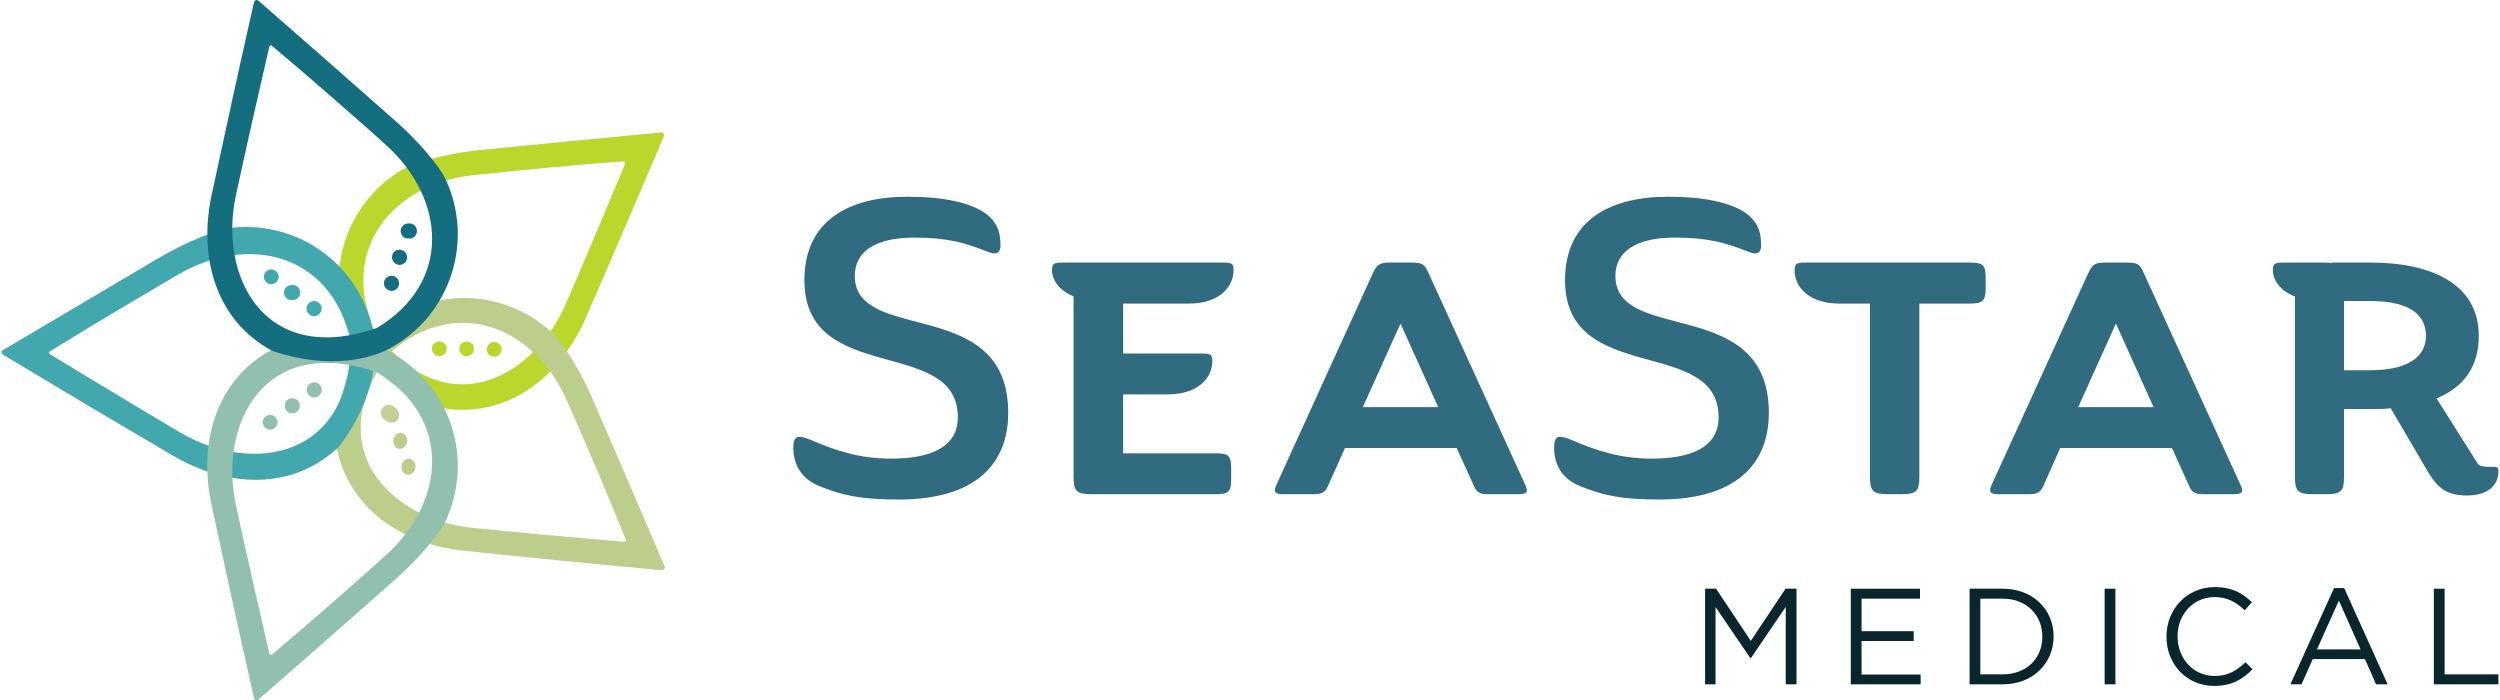 <svg version="1.2" xmlns="http://www.w3.org/2000/svg" viewBox="0 0 1553 435" width="1553" height="435"><style>.a{fill:#bbd72d}.b{fill:#bccd8c}.c{fill:#43a8ae}.d{fill:#91c0ae}.e{fill:#156d80}.f{fill:#146d80}.g{fill:#c4d097}.h{fill:#316b7f}.i{fill:#09262d}</style><path class="a" d="m250.5 105c-8.6 5-16.3 11.6-22.5 19.4-6.3 7.8-11 16.8-14 26.3-2.9 9.5-4.1 19.6-3.4 29.5 0.6 10 3.2 19.8 7.4 28.8 5.1 11.2 21.8 33.8 59.1 44.9 39.8 5.2 71.1-20.5 86.7-56.2 16.4-37.7 32.7-75.4 48.6-113.1q0.2-0.4 0.1-0.8 0-0.5-0.3-0.9-0.3-0.3-0.7-0.5-0.4-0.2-0.9-0.1c-37.5 3.5-75 7.1-112.4 10.9-16.9 1.7-38.1 6.4-47.5 11.8zm-18.2 99.5c-21.5-50.7 12.5-90.3 61.7-95.7 31.2-3.3 62.4-6.3 93.5-8.6 0.7 0 1.1 0.7 0.9 1.4-12 28.8-24.7 59-37 87.3-20.1 46.6-76.2 76.5-119.1 15.6z"/><path class="b" d="m342.3 206.1c-7.3-6.7-15.9-12-25.2-15.6-9.3-3.6-19.3-5.4-29.2-5.4-10 0.1-19.9 2-29.2 5.7-9.3 3.7-17.8 9.1-25.1 15.9-9.1 8.2-25.3 31-24.7 70.1 7.3 39.5 41.3 61.6 80 65.4 40.9 4.3 81.6 8.3 122.3 12 1.2 0 2.1-1.1 1.7-2.3-14.9-34.8-29.7-69.4-44.8-104.1-6.7-15.6-17.6-34.3-25.8-41.7zm-100 12.9c41.8-36.1 89.7-15.6 109.8 29.8q19.1 43 36.7 86.4c0.3 0.7-0.3 1.5-1.1 1.4-31-2.7-63.6-5.6-94.2-8.7-50.5-5.1-96-49.4-51.1-109z"/><path class="c" d="m144.6 141.4c9.9-1 20-0.2 29.6 2.5 9.7 2.6 18.7 7 26.7 13 8.1 5.9 14.9 13.3 20.2 21.8 5.3 8.5 9 17.8 10.8 27.6 2.5 12 2.3 40.1-21.3 71.2-29.2 27.7-69.5 25.2-103.1 5.6q-13.2-7.8-26.5-15.6-13.2-7.8-26.4-15.6-13.2-7.9-26.4-15.8-13.2-7.8-26.4-15.8-0.3-0.2-0.6-0.6-0.2-0.4-0.2-0.8 0-0.4 0.2-0.8 0.3-0.4 0.6-0.6l97.4-57.6c14.7-8.6 34.5-17.3 45.3-18.5zm73.1 69.6c-12.4-53.6-63.2-65.5-106.2-40.9-27.1 15.8-54 31.8-80.5 48.2-0.7 0.3-0.6 1.3 0 1.7q10.1 6.1 20.2 12.3 10.2 6.1 20.3 12.2 10.2 6.1 20.3 12.2 10.2 6 20.4 12.1c43.7 25.8 106.7 16.9 105.5-57.8z"/><path class="d" d="m277.3 322.6c4.1-9.1 6.4-18.9 7-28.9 0.5-10-0.9-20-4-29.5-3.1-9.4-8-18.3-14.3-26-6.4-7.7-14.2-14.2-22.9-19.1-10.6-6.1-37.3-14.7-74.1-2-35.3 19.1-45.8 58.4-37.6 96.5 8.6 40.2 17.4 80.3 26.4 120.1 0.3 1.2 1.9 1.7 2.7 0.9 28.5-24.8 56.8-49.7 85-74.6 12.8-11.3 27.3-27.4 31.8-37.4zm-43.1-91.3c47.1 28.5 42.3 80.5 5.5 113.6q-8.7 7.9-17.5 15.6-8.7 7.8-17.6 15.5-8.8 7.7-17.7 15.3-8.9 7.7-17.8 15.2c-0.7 0.6-1.7 0.3-1.8-0.5-7-30.4-14.3-62.3-20.8-92.6-10.7-49.5 17.3-106.6 87.7-82.1z"/><path class="e" d="m277.3 112.4c4.1 9.1 6.4 18.9 7 28.9 0.5 10-0.9 20-4 29.5-3.1 9.4-8 18.3-14.3 26-6.4 7.7-14.2 14.2-22.9 19.1-10.6 6.1-37.3 14.6-74.1 2-35.3-19.1-45.7-58.4-37.6-96.5 8.6-40.2 17.4-80.3 26.4-120.1 0.3-1.2 1.9-1.7 2.7-0.9 28.5 24.8 56.8 49.7 85 74.6 12.9 11.3 27.3 27.4 31.8 37.4zm-43.1 91.3c47.1-28.5 42.3-80.5 5.6-113.6q-8.7-7.9-17.5-15.6-8.8-7.8-17.7-15.5-8.8-7.7-17.7-15.3-9-7.7-17.9-15.2c-0.6-0.6-1.6-0.3-1.7 0.5-7 30.4-14.3 62.3-20.8 92.6-10.7 49.6 17.3 106.6 87.7 82.1z"/><path class="f" d="m253.6 148.1c1.4 0.3 2.7-0.1 3.8-1 1-0.9 1.6-2.2 1.6-3.6 0-1.4-0.6-2.7-1.6-3.6-1.1-0.9-2.4-1.3-3.8-1.1-1.3 0-2.4 0.5-3.3 1.4-0.9 0.9-1.4 2.1-1.4 3.3 0 1.3 0.5 2.5 1.4 3.4 0.9 0.9 2 1.4 3.3 1.2zm-5.4 16.5c1.2-0.1 2.4-0.6 3.3-1.4 0.9-0.9 1.4-2.1 1.4-3.4 0-1.2-0.5-2.4-1.4-3.3-0.9-0.9-2.1-1.4-3.3-1.4-1.3 0-2.5 0.5-3.3 1.3-0.9 0.9-1.4 2.1-1.4 3.4 0 1.2 0.5 2.4 1.4 3.3 0.8 0.9 2 1.4 3.3 1.5z"/><path class="c" d="m167.8 176.5c1.3 0.2 2.7-0.2 3.7-1.1 1-0.8 1.6-2.1 1.6-3.5 0-1.3-0.6-2.6-1.6-3.4-1-0.9-2.4-1.3-3.7-1.1-1.1 0.2-2.1 0.7-2.8 1.6-0.7 0.8-1.1 1.9-1.1 2.9 0 1.1 0.4 2.2 1.1 3 0.7 0.8 1.7 1.4 2.8 1.6z"/><path class="f" d="m243.2 180.7c1.3 0 2.5-0.5 3.4-1.4 0.9-0.9 1.3-2.1 1.3-3.3 0-1.2-0.4-2.4-1.3-3.3-0.9-0.9-2.1-1.4-3.4-1.4-1.2 0-2.4 0.5-3.3 1.4-0.9 0.9-1.4 2.1-1.4 3.3 0 1.2 0.5 2.4 1.4 3.3 0.9 0.9 2.1 1.4 3.3 1.4z"/><path class="c" d="m181.1 186.3c1.4 0.3 2.7-0.1 3.8-1 1-0.9 1.6-2.2 1.6-3.6 0-1.4-0.6-2.7-1.6-3.6-1.1-0.9-2.4-1.3-3.8-1-1.3 0-2.5 0.5-3.3 1.3-0.9 0.9-1.4 2.1-1.4 3.4 0 1.2 0.5 2.4 1.4 3.3 0.8 0.9 2 1.4 3.3 1.2zm14 10.2c1.2-0.1 2.4-0.6 3.3-1.5 0.9-0.9 1.4-2.1 1.4-3.3 0-1.3-0.5-2.4-1.4-3.3-0.9-0.9-2.1-1.4-3.3-1.4-1.3 0-2.4 0.5-3.3 1.4-0.9 0.9-1.4 2-1.4 3.3 0 1.2 0.5 2.4 1.4 3.3q1.3 1.4 3.3 1.5z"/><path class="a" d="m272.9 221.3c1.2 0 2.4-0.5 3.2-1.4 0.9-0.8 1.4-2 1.4-3.2 0-1.2-0.5-2.4-1.4-3.3-0.8-0.8-2-1.3-3.2-1.3-1.2 0-2.4 0.5-3.2 1.3-0.9 0.9-1.4 2.1-1.4 3.3 0 1.2 0.5 2.4 1.4 3.2 0.8 0.9 2 1.4 3.2 1.4zm16.9 0.1c1.3-0.1 2.4-0.6 3.3-1.4 0.9-0.9 1.3-2 1.3-3.3 0-1.2-0.4-2.3-1.3-3.2-0.9-0.9-2-1.3-3.3-1.3-1.2 0-2.3 0.4-3.2 1.3-0.9 0.9-1.3 2-1.3 3.2 0 1.3 0.4 2.4 1.3 3.3 0.9 0.8 2 1.3 3.2 1.4zm17.2 0.2c1.3 0 2.4-0.5 3.3-1.3 0.8-0.9 1.3-2.1 1.3-3.3 0-1.2-0.5-2.4-1.3-3.2-0.9-0.9-2-1.4-3.3-1.4-1.2 0-2.4 0.5-3.2 1.4-0.9 0.8-1.4 2-1.4 3.2 0 1.2 0.5 2.4 1.4 3.3 0.8 0.8 2 1.3 3.2 1.3z"/><path class="d" d="m195.2 246.9c1.3 0 2.5-0.5 3.3-1.4 0.9-0.9 1.4-2.1 1.4-3.3 0-1.3-0.5-2.5-1.4-3.3-0.8-0.9-2-1.4-3.3-1.4-1.2 0-2.4 0.5-3.3 1.4-0.9 0.8-1.4 2-1.4 3.3 0 1.2 0.5 2.4 1.4 3.3 0.9 0.9 2.1 1.4 3.3 1.4zm-13.6 9.9c1.2 0 2.4-0.5 3.3-1.4 0.9-0.9 1.4-2.1 1.4-3.3 0-1.3-0.5-2.5-1.4-3.4-0.9-0.8-2.1-1.3-3.3-1.3-1.3 0-2.5 0.5-3.4 1.3-0.9 0.9-1.3 2.1-1.3 3.4 0 1.2 0.4 2.4 1.3 3.3 0.9 0.9 2.1 1.4 3.4 1.4z"/><path class="b" d="m243.2 262.5c1.3 0 2.5-0.5 3.4-1.3 0.9-0.9 1.3-2.1 1.3-3.4 0-1.2-0.4-2.4-1.3-3.3-0.9-0.9-2.1-1.4-3.4-1.4-1.2 0-2.4 0.5-3.3 1.4-0.9 0.9-1.4 2.1-1.4 3.3 0 1.3 0.5 2.5 1.4 3.4 0.9 0.8 2.1 1.3 3.3 1.3z"/><path class="d" d="m167.8 266.9c1.2 0 2.4-0.5 3.2-1.4 0.9-0.8 1.4-2 1.4-3.2 0-1.2-0.5-2.4-1.4-3.2-0.8-0.9-2-1.4-3.2-1.4-1.2 0-2.4 0.5-3.3 1.4-0.8 0.8-1.3 2-1.3 3.2 0 1.2 0.5 2.4 1.3 3.2 0.9 0.9 2.1 1.4 3.3 1.4z"/><path class="b" d="m244.3 273.2c-0.4 2.8 1.3 5.3 3.6 5.6 2.4 0.3 4.6-1.6 5-4.4 0.3-2.7-1.2-5.2-3.5-5.4-2.4-0.4-4.7 1.5-5.1 4.2zm5.1 16.4c-0.3 2.8 1.5 5.1 4 5.3 2.3 0.2 4.4-1.9 4.7-4.7 0.2-2.7-1.7-5.1-4-5.2-2.4-0.3-4.5 1.9-4.7 4.7z"/><path class="g" d="m246.4 254.9c0.9 2.7-0.6 5.6-3.2 6.4-2.7 0.9-5.5-0.6-6.4-3.2-0.9-2.7 0.6-5.5 3.2-6.4 2.7-0.9 5.5 0.6 6.4 3.2z"/><path class="h" d="m531 171.3c0 42.9 95.3 11.7 95.3 85.1 0 32.1-20.6 53.9-67.9 53.9-23.4 0-35.1-2.5-48.8-8.1-12.7-4.8-16.8-14.8-16.8-23.9 0-8.1 3.1-8.1 10.7-5.1 15.2 6.6 30.2 11.7 50.1 11.7 22.6 0 41.4-6.1 41.4-25.7 0-50.6-95.3-19.3-95.3-85.1 0-37.2 27.7-51.9 64-51.9 23.2 0 38.9 3.8 48.3 10.2 8.9 6.6 9.5 14.2 9.5 20.3 0 3.8-2.1 6.1-7.7 3.8-14.2-5.6-24.6-8.9-46.2-8.9-23.7 0-36.6 8.7-36.6 23.7z"/><path class="h" d="m662.6 163.1h94.8c6.9 0 8.9-0.2 8.9 4.6 0 10.2-8.4 20.9-27.9 20.9h-40.7v31h46.5c6.9 0 8.9-0.3 8.9 4.8 0 9.9-8.4 20.6-27.9 20.6h-27.5v36.6h57.5c8.1 0 9.6 1.5 9.6 9.4v6.6c0 7.9-1.5 9.4-9.6 9.4h-76.8c-9.7 0-11.5-1.8-11.5-10.9v-112.1h-0.2c-8.9-3.6-13.2-10.2-13.2-16.3 0-4.8 2-4.6 9.1-4.6z"/><path class="h" d="m904.9 278.3h-69.4l-10.7 23.9c-1.5 3.5-3.8 4.8-8.4 4.8h-19.3c-5.1 0-6.1-1.3-4.3-5.6l59.2-129.9c3-6.6 4.1-8.4 11.4-8.4h13.5c7.9 0 8.4 1.8 11.5 8.7l59.2 129.6c2 4.3 0.7 5.6-4.3 5.6h-19.4c-4.5 0-6.8-1.3-8.3-5.1zm-58.3-25.4h46.8l-23.4-51.9z"/><path class="h" d="m1003.5 171.3c0 42.9 95.3 11.7 95.3 85.1 0 32.1-20.6 53.9-67.9 53.9-23.3 0-35-2.5-48.8-8.1-12.7-4.8-16.7-14.8-16.7-23.9 0-8.1 3-8.1 10.6-5.1 15.3 6.6 30.3 11.7 50.1 11.7 22.6 0 41.5-6.1 41.5-25.7 0-50.6-95.4-19.3-95.4-85.1 0-37.2 27.7-51.9 64.1-51.9 23.1 0 38.9 3.8 48.3 10.2 8.9 6.6 9.4 14.2 9.4 20.3 0 3.8-2 6.1-7.6 3.8-14.3-5.6-24.7-8.9-46.3-8.9-23.6 0-36.6 8.7-36.6 23.7z"/><path class="h" d="m1124 163.1h99.6c8.2 0 9.9 1.6 9.9 9.2v6.8c0 7.7-1.7 9.5-9.9 9.5h-31.3v107.5c0 9.1-1.7 10.9-11.4 10.9h-7.9c-9.4 0-11.4-1.8-11.4-10.9v-107.5h-18.8c-19.6 0-28-10.7-28-20.6 0-5.1 2-4.9 9.2-4.9z"/><path class="h" d="m1349.2 278.3h-69.4l-10.6 23.9c-1.6 3.5-3.9 4.8-8.4 4.8h-19.4c-5 0-6.1-1.3-4.3-5.6l59.3-129.9c3-6.6 4-8.4 11.4-8.4h13.5c7.9 0 8.4 1.8 11.4 8.7l59.2 129.6c2.1 4.3 0.8 5.6-4.3 5.6h-19.3c-4.6 0-6.9-1.3-8.4-5.1zm-58.2-25.4h46.8l-23.4-51.9z"/><path class="h" d="m1421.1 163.1h21.6c2.2 0 4 0 5.8 0.3v-0.3h23.9c39.2 0 67.4 14 67.4 45.5 0 19.9-9.9 32.1-26.2 38.9l25.4 40.2c1 2.3 5.4 2.3 8.4 2.3 3.8 0 4.6-0.3 4.6 3 0 8.4-6.6 14.8-19.6 14.8-12.7 0-18.3-4.9-24.2-14.8l-23.1-39.4c-4 0.5-8.4 0.5-12.7 0.5h-16.3v42c0 9.1-1.7 10.9-11.2 10.9h-7.8c-9.7 0-11.5-1.8-11.5-10.9v-112.1h-0.5c-8.9-3.6-13.2-10.2-13.2-16.3 0-4.8 2-4.6 9.2-4.6zm35 23.9v43h16.3c21.4 0 34.6-7.1 34.6-21.4 0-15-13.2-21.6-34.6-21.6z"/><path class="i" d="m1087.7 408.8h-0.4l-21.6-31.7v48h-6.5v-59.4h6.8l21.6 32.4 21.6-32.4h6.8v59.4h-6.7v-48.1z"/><path class="i" d="m1192.7 371.9h-36.3v20.2h32.4v6.1h-32.4v20.8h36.7v6.1h-43.4v-59.4h43z"/><path class="i" d="m1244.1 425.1h-20.6v-59.4h20.6c18.7 0 31.6 12.9 31.6 29.6 0 16.8-12.9 29.8-31.6 29.8zm0-53.2h-13.9v47h13.9c15 0 24.6-10.1 24.6-23.4 0-13.2-9.6-23.6-24.6-23.6z"/><path fill-rule="evenodd" class="i" d="m1314.1 365.7h-6.7v59.4h6.7z"/><path class="i" d="m1375.5 426.1c-17.1 0-29.7-13.4-29.7-30.6 0-16.9 12.5-30.8 30-30.8 10.8 0 17.2 3.8 23.1 9.4l-4.5 5c-5-4.8-10.6-8.2-18.7-8.2-13.1 0-23 10.6-23 24.4 0 13.9 9.9 24.6 23 24.6 8.1 0 13.5-3.1 19.2-8.5l4.4 4.3c-6.2 6.3-13 10.4-23.8 10.4z"/><path class="i" d="m1483.2 425.1h-7.2l-6.9-15.7h-32.4l-7 15.7h-6.9l27.1-59.8h6.3zm-30.3-52l-13.6 30.3h27.1z"/><path class="i" d="m1511.9 365.7h6.7v53.2h33.4v6.2h-40.1z"/></svg>